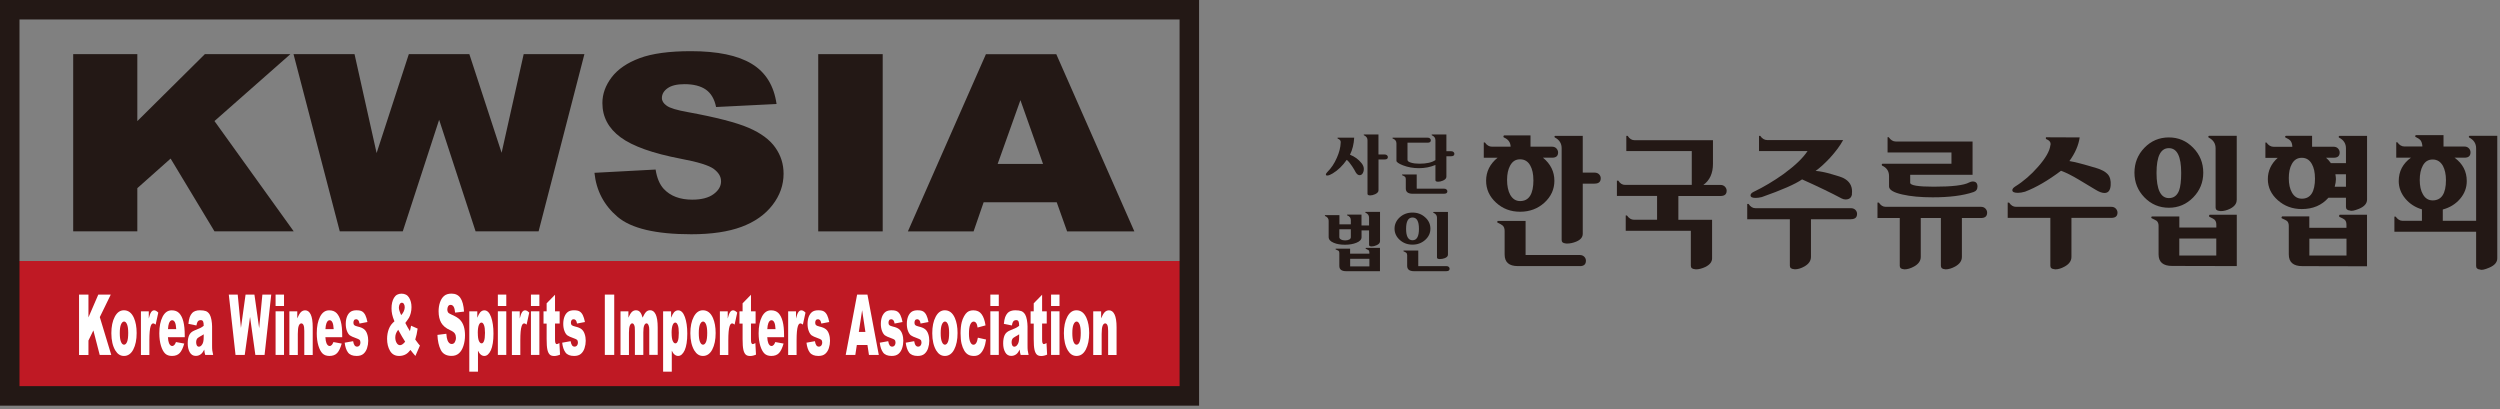 <svg width="513" height="84" viewBox="0 0 513 84" fill="none" xmlns="http://www.w3.org/2000/svg">
<rect x="0" y="0" width="513" height="84" fill="#808080" stroke="none"/>
<g clip-path="url(#clip0_793_1871)">
<path d="M244.52 53.56H1.93V80.7H244.52V53.56Z" fill="#BF1924"/>
<path d="M15.02 11.11H28.18V24.85L42.04 11.11H59.59L44.01 24.84L60.27 47.47H44.01L35.01 32.54L28.18 38.61V47.47H15.02V11.11Z" fill="#231815"/>
<path d="M60.23 11.11H72.75L77.28 31.41L83.89 11.11H96.31L102.93 31.35L107.46 11.11H119.92L110.52 47.47H97.59L90.11 24.58L82.65 47.47H69.72L60.23 11.11Z" fill="#231815"/>
<path d="M121.98 35.46L134.53 34.79C134.8 36.53 135.36 37.85 136.2 38.76C137.57 40.23 139.52 40.97 142.05 40.97C143.94 40.97 145.4 40.59 146.42 39.84C147.44 39.09 147.96 38.22 147.96 37.22C147.96 36.22 147.47 35.44 146.5 34.69C145.52 33.95 143.27 33.24 139.73 32.58C133.94 31.47 129.81 30 127.34 28.17C124.85 26.33 123.61 23.99 123.61 21.15C123.61 19.28 124.25 17.52 125.52 15.85C126.79 14.19 128.71 12.88 131.26 11.93C133.81 10.98 137.32 10.5 141.76 10.5C147.22 10.5 151.38 11.36 154.24 13.09C157.11 14.82 158.81 17.57 159.35 21.34L146.94 21.96C146.61 20.33 145.91 19.14 144.85 18.39C143.79 17.65 142.32 17.27 140.46 17.27C138.92 17.27 137.76 17.55 136.99 18.1C136.21 18.65 135.82 19.33 135.82 20.12C135.82 20.7 136.14 21.22 136.79 21.68C137.41 22.16 138.89 22.61 141.22 23.02C146.99 24.08 151.13 25.15 153.63 26.23C156.13 27.31 157.95 28.65 159.08 30.26C160.22 31.86 160.79 33.65 160.79 35.64C160.79 37.97 160.03 40.12 158.51 42.08C156.99 44.05 154.87 45.54 152.15 46.55C149.43 47.56 145.99 48.07 141.85 48.07C134.58 48.07 129.54 46.88 126.74 44.51C123.94 42.13 122.35 39.11 121.98 35.45V35.46Z" fill="#231815"/>
<path d="M167.9 11.11H181.13V47.48H167.9V11.11Z" fill="#231815"/>
<path d="M216.83 41.51H201.84L199.78 47.48H186.3L202.31 11.12H216.75L232.77 47.48H218.97L216.84 41.51H216.83ZM214.03 33.64L209.39 20.55L204.72 33.64H214.03Z" fill="#231815"/>
<path d="M16.22 60.45H18.15V65.13L20.17 60.45H22.73L20.48 65.07L22.83 72.83H20.46L19.16 67.8L18.15 69.88V72.84H16.22V60.46V60.45Z" fill="white"/>
<path d="M22.85 68.38C22.85 67.01 23.08 65.89 23.55 65C24.02 64.11 24.64 63.67 25.43 63.67C26.33 63.67 27.02 64.19 27.48 65.23C27.85 66.07 28.04 67.1 28.04 68.33C28.04 69.71 27.81 70.84 27.35 71.72C26.89 72.6 26.25 73.04 25.44 73.04C24.71 73.04 24.13 72.67 23.68 71.94C23.13 71.03 22.85 69.85 22.85 68.38ZM24.58 68.35C24.58 69.16 24.66 69.76 24.83 70.15C24.99 70.54 25.2 70.73 25.45 70.73C25.7 70.73 25.91 70.54 26.07 70.16C26.23 69.78 26.31 69.16 26.31 68.32C26.31 67.53 26.23 66.95 26.07 66.56C25.91 66.17 25.71 65.98 25.46 65.98C25.21 65.98 25 66.18 24.83 66.57C24.66 66.96 24.58 67.56 24.58 68.35Z" fill="white"/>
<path d="M28.92 63.88H30.53V65.36C30.69 64.72 30.85 64.28 31.02 64.04C31.19 63.8 31.39 63.68 31.64 63.68C31.89 63.68 32.18 63.84 32.48 64.15L31.94 66.61C31.73 66.44 31.57 66.36 31.45 66.36C31.22 66.36 31.04 66.55 30.92 66.92C30.74 67.44 30.65 68.42 30.65 69.85V72.85H28.92V63.9V63.88Z" fill="white"/>
<path d="M37.92 69.2H34.46C34.49 69.75 34.57 70.15 34.68 70.42C34.85 70.8 35.06 71 35.33 71C35.5 71 35.66 70.92 35.81 70.75C35.9 70.64 36 70.46 36.11 70.19L37.81 70.5C37.55 71.41 37.24 72.06 36.87 72.45C36.5 72.84 35.97 73.04 35.29 73.04C34.69 73.04 34.22 72.87 33.88 72.54C33.54 72.21 33.25 71.67 33.03 70.95C32.81 70.22 32.69 69.37 32.69 68.38C32.69 66.98 32.92 65.85 33.37 64.98C33.82 64.11 34.44 63.68 35.24 63.68C35.89 63.68 36.39 63.87 36.77 64.26C37.14 64.65 37.43 65.21 37.62 65.95C37.81 66.69 37.91 67.64 37.91 68.82V69.21L37.92 69.2ZM36.16 67.54C36.13 66.88 36.04 66.42 35.89 66.13C35.75 65.85 35.56 65.71 35.32 65.71C35.05 65.71 34.83 65.92 34.67 66.35C34.57 66.62 34.5 67.01 34.47 67.54H36.16Z" fill="white"/>
<path d="M40.32 66.79L38.66 66.45C38.72 65.87 38.81 65.42 38.93 65.08C39.05 64.75 39.22 64.46 39.44 64.22C39.6 64.04 39.82 63.91 40.1 63.81C40.38 63.71 40.68 63.67 41 63.67C41.52 63.67 41.94 63.73 42.25 63.84C42.56 63.96 42.83 64.2 43.04 64.56C43.19 64.81 43.3 65.17 43.39 65.64C43.47 66.1 43.52 66.55 43.52 66.97V70.93C43.52 71.35 43.53 71.68 43.56 71.92C43.59 72.16 43.65 72.46 43.74 72.83H42.11C42.04 72.6 42 72.43 41.98 72.31C41.96 72.19 41.94 72 41.92 71.74C41.69 72.17 41.47 72.48 41.24 72.66C40.93 72.91 40.58 73.03 40.17 73.03C39.63 73.03 39.22 72.78 38.94 72.29C38.66 71.8 38.52 71.19 38.52 70.46C38.52 69.78 38.62 69.22 38.82 68.78C39.02 68.34 39.39 68.02 39.93 67.8C40.58 67.54 41 67.36 41.19 67.26C41.38 67.16 41.59 67.02 41.8 66.85C41.8 66.42 41.76 66.12 41.67 65.95C41.58 65.78 41.43 65.69 41.21 65.69C40.93 65.69 40.72 65.78 40.58 65.97C40.47 66.11 40.38 66.38 40.31 66.78L40.32 66.79ZM41.81 68.59C41.57 68.76 41.32 68.91 41.06 69.04C40.71 69.23 40.48 69.41 40.39 69.59C40.29 69.78 40.25 69.99 40.25 70.22C40.25 70.49 40.3 70.71 40.39 70.88C40.49 71.05 40.63 71.14 40.81 71.14C40.99 71.14 41.18 71.05 41.35 70.86C41.52 70.67 41.63 70.45 41.7 70.18C41.77 69.91 41.8 69.57 41.8 69.14V68.59H41.81Z" fill="white"/>
<path d="M46.95 60.45H48.78L49.44 67.29L50.39 60.45H52.21L53.18 67.34L53.84 60.45H55.66L54.29 72.83H52.4L51.31 65.03L50.22 72.83H48.33L46.95 60.45Z" fill="white"/>
<path d="M56.55 60.45H58.28V62.79H56.55V60.45ZM56.55 63.88H58.28V72.83H56.55V63.88Z" fill="white"/>
<path d="M59.39 63.88H61V65.33C61.24 64.74 61.49 64.31 61.73 64.06C61.98 63.81 62.28 63.68 62.63 63.68C63.11 63.68 63.49 63.96 63.76 64.53C64.03 65.1 64.17 65.97 64.17 67.15V72.84H62.44V67.91C62.44 67.35 62.39 66.95 62.28 66.71C62.17 66.48 62.02 66.36 61.83 66.36C61.62 66.36 61.44 66.52 61.31 66.83C61.18 67.15 61.11 67.71 61.11 68.53V72.84H59.38V63.89L59.39 63.88Z" fill="white"/>
<path d="M70.23 69.2H66.77C66.8 69.75 66.88 70.15 66.99 70.42C67.16 70.8 67.37 71 67.64 71C67.81 71 67.97 70.92 68.12 70.75C68.21 70.64 68.31 70.46 68.42 70.19L70.12 70.5C69.86 71.41 69.55 72.06 69.18 72.45C68.81 72.84 68.28 73.04 67.6 73.04C67 73.04 66.53 72.87 66.19 72.54C65.85 72.21 65.56 71.67 65.34 70.95C65.12 70.22 65 69.37 65 68.38C65 66.98 65.23 65.85 65.68 64.98C66.13 64.11 66.75 63.68 67.55 63.68C68.2 63.68 68.7 63.87 69.08 64.26C69.45 64.65 69.74 65.21 69.93 65.95C70.13 66.69 70.22 67.64 70.22 68.82V69.21L70.23 69.2ZM68.47 67.54C68.44 66.88 68.35 66.42 68.2 66.13C68.06 65.85 67.87 65.71 67.63 65.71C67.36 65.71 67.14 65.92 66.98 66.35C66.88 66.62 66.81 67.01 66.78 67.54H68.47Z" fill="white"/>
<path d="M70.73 70.32L72.46 70.01C72.53 70.41 72.63 70.7 72.76 70.87C72.89 71.04 73.06 71.13 73.27 71.13C73.5 71.13 73.68 71.03 73.81 70.84C73.91 70.69 73.96 70.51 73.96 70.3C73.96 70.05 73.9 69.86 73.77 69.73C73.68 69.64 73.43 69.52 73.03 69.38C72.43 69.17 72.01 68.98 71.78 68.81C71.55 68.63 71.35 68.33 71.19 67.91C71.03 67.49 70.95 67.01 70.95 66.47C70.95 65.88 71.04 65.37 71.21 64.95C71.38 64.52 71.62 64.21 71.92 63.99C72.22 63.78 72.63 63.67 73.14 63.67C73.68 63.67 74.07 63.75 74.33 63.92C74.59 64.08 74.8 64.34 74.97 64.68C75.14 65.02 75.28 65.49 75.4 66.08L73.77 66.39C73.73 66.11 73.66 65.9 73.56 65.77C73.42 65.59 73.26 65.51 73.07 65.51C72.88 65.51 72.74 65.58 72.65 65.72C72.56 65.86 72.52 66.02 72.52 66.22C72.52 66.44 72.57 66.6 72.68 66.71C72.79 66.82 73.03 66.92 73.41 67.01C73.99 67.14 74.41 67.32 74.7 67.55C74.99 67.78 75.2 68.11 75.34 68.53C75.49 68.96 75.56 69.42 75.56 69.93C75.56 70.44 75.48 70.95 75.32 71.44C75.16 71.93 74.91 72.32 74.57 72.61C74.23 72.9 73.77 73.04 73.18 73.04C72.35 73.04 71.76 72.8 71.41 72.33C71.06 71.86 70.83 71.19 70.73 70.32Z" fill="white"/>
<path d="M84.34 66.83L85.7 67.43C85.63 67.92 85.56 68.32 85.49 68.62C85.42 68.92 85.33 69.27 85.21 69.67L85.86 70.55C85.94 70.65 86.04 70.77 86.17 70.91L85.24 73.04C85.07 72.86 84.89 72.65 84.71 72.42C84.53 72.18 84.36 71.98 84.22 71.81C83.92 72.2 83.62 72.49 83.32 72.67C82.9 72.92 82.43 73.04 81.9 73.04C81.07 73.04 80.45 72.7 80.04 72.01C79.63 71.32 79.43 70.49 79.43 69.52C79.43 68.82 79.55 68.15 79.78 67.53C80.02 66.9 80.4 66.37 80.94 65.94C80.71 65.39 80.56 64.92 80.47 64.51C80.38 64.11 80.34 63.7 80.34 63.28C80.34 62.4 80.51 61.68 80.85 61.11C81.19 60.54 81.7 60.26 82.39 60.26C83.08 60.26 83.61 60.53 83.94 61.07C84.27 61.61 84.44 62.26 84.44 63.02C84.44 63.44 84.39 63.85 84.29 64.24C84.19 64.63 84.07 64.94 83.93 65.19C83.79 65.43 83.53 65.79 83.17 66.27C83.47 66.87 83.79 67.43 84.12 67.95C84.21 67.6 84.28 67.24 84.35 66.85L84.34 66.83ZM81.71 67.66C81.47 67.99 81.31 68.27 81.23 68.51C81.15 68.75 81.11 68.99 81.11 69.26C81.11 69.67 81.2 70.03 81.38 70.35C81.56 70.67 81.8 70.83 82.09 70.83C82.4 70.83 82.75 70.59 83.14 70.12C82.77 69.56 82.29 68.74 81.71 67.67V67.66ZM82.33 64.66C82.56 64.42 82.73 64.15 82.86 63.87C82.98 63.59 83.05 63.32 83.05 63.06C83.05 62.8 83 62.57 82.89 62.39C82.79 62.21 82.64 62.12 82.46 62.12C82.28 62.12 82.14 62.22 82.02 62.42C81.91 62.62 81.85 62.86 81.85 63.14C81.85 63.49 82.01 64 82.32 64.66H82.33Z" fill="white"/>
<path d="M89.76 68.72L91.59 68.49C91.63 69.08 91.71 69.53 91.83 69.84C92.03 70.34 92.32 70.59 92.69 70.59C92.97 70.59 93.18 70.46 93.33 70.21C93.48 69.95 93.56 69.66 93.56 69.32C93.56 68.98 93.49 68.71 93.34 68.46C93.2 68.21 92.86 67.97 92.35 67.74C91.5 67.36 90.9 66.86 90.54 66.24C90.18 65.62 90 64.82 90 63.86C90 63.23 90.09 62.63 90.28 62.06C90.47 61.5 90.75 61.05 91.12 60.73C91.49 60.41 92.01 60.25 92.65 60.25C93.45 60.25 94.06 60.54 94.47 61.13C94.88 61.72 95.14 62.65 95.22 63.94L93.39 64.15C93.34 63.59 93.24 63.19 93.09 62.94C92.94 62.69 92.73 62.56 92.46 62.56C92.24 62.56 92.07 62.65 91.96 62.84C91.85 63.03 91.79 63.26 91.79 63.53C91.79 63.73 91.83 63.9 91.92 64.06C92.01 64.22 92.22 64.37 92.56 64.51C93.4 64.87 94.01 65.23 94.37 65.6C94.73 65.97 95 66.43 95.17 66.97C95.34 67.52 95.42 68.13 95.42 68.8C95.42 69.59 95.31 70.32 95.09 70.99C94.87 71.66 94.56 72.17 94.16 72.51C93.76 72.86 93.26 73.03 92.66 73.03C91.6 73.03 90.86 72.62 90.45 71.81C90.04 71 89.81 69.96 89.76 68.71V68.72Z" fill="white"/>
<path d="M96.3 76.26V63.88H97.94V65.2C98.16 64.65 98.37 64.27 98.55 64.07C98.8 63.81 99.08 63.68 99.38 63.68C99.98 63.68 100.44 64.14 100.77 65.05C101.1 65.97 101.26 67.1 101.26 68.45C101.26 69.94 101.08 71.08 100.73 71.86C100.37 72.64 99.92 73.04 99.38 73.04C99.12 73.04 98.88 72.95 98.66 72.77C98.44 72.59 98.25 72.32 98.08 71.96V76.26H96.32H96.3ZM98.05 68.37C98.05 69.08 98.12 69.6 98.27 69.95C98.42 70.29 98.6 70.46 98.83 70.46C99.03 70.46 99.19 70.3 99.32 69.97C99.45 69.64 99.52 69.08 99.52 68.3C99.52 67.58 99.45 67.04 99.31 66.7C99.17 66.36 99 66.19 98.8 66.19C98.58 66.19 98.4 66.36 98.26 66.7C98.12 67.04 98.04 67.6 98.04 68.37H98.05Z" fill="white"/>
<path d="M102.16 60.45H103.89V62.79H102.16V60.45ZM102.16 63.88H103.89V72.83H102.16V63.88Z" fill="white"/>
<path d="M105.04 63.88H106.65V65.36C106.81 64.72 106.97 64.28 107.14 64.04C107.31 63.8 107.51 63.68 107.76 63.68C108.01 63.68 108.3 63.84 108.6 64.15L108.06 66.61C107.85 66.44 107.69 66.36 107.57 66.36C107.34 66.36 107.16 66.55 107.04 66.92C106.86 67.44 106.77 68.42 106.77 69.85V72.85H105.04V63.9V63.88Z" fill="white"/>
<path d="M108.95 60.45H110.68V62.79H108.95V60.45ZM108.95 63.88H110.68V72.83H108.95V63.88Z" fill="white"/>
<path d="M113.89 60.45V63.88H114.84V66.39H113.89V69.56C113.89 69.94 113.91 70.19 113.95 70.32C114.01 70.51 114.11 70.61 114.25 70.61C114.38 70.61 114.56 70.54 114.79 70.39L114.92 72.77C114.49 72.96 114.09 73.05 113.72 73.05C113.29 73.05 112.97 72.94 112.77 72.72C112.57 72.5 112.41 72.17 112.32 71.72C112.22 71.27 112.17 70.55 112.17 69.55V66.4H111.53V63.89H112.17V62.24L113.9 60.47L113.89 60.45Z" fill="white"/>
<path d="M115.36 70.32L117.09 70.01C117.16 70.41 117.26 70.7 117.39 70.87C117.52 71.04 117.69 71.13 117.9 71.13C118.13 71.13 118.31 71.03 118.44 70.84C118.54 70.69 118.59 70.51 118.59 70.3C118.59 70.05 118.53 69.86 118.4 69.73C118.31 69.64 118.06 69.52 117.66 69.38C117.06 69.17 116.64 68.98 116.41 68.81C116.18 68.63 115.98 68.33 115.82 67.91C115.66 67.49 115.58 67.01 115.58 66.47C115.58 65.88 115.67 65.37 115.84 64.95C116.01 64.52 116.25 64.21 116.55 63.99C116.85 63.78 117.26 63.67 117.77 63.67C118.31 63.67 118.7 63.75 118.96 63.92C119.22 64.08 119.43 64.34 119.6 64.68C119.77 65.02 119.91 65.49 120.03 66.08L118.4 66.39C118.36 66.11 118.29 65.9 118.19 65.77C118.05 65.59 117.89 65.51 117.7 65.51C117.51 65.51 117.37 65.58 117.28 65.72C117.19 65.86 117.15 66.02 117.15 66.22C117.15 66.44 117.2 66.6 117.31 66.71C117.42 66.82 117.66 66.92 118.04 67.01C118.62 67.14 119.04 67.32 119.33 67.55C119.61 67.78 119.83 68.11 119.97 68.53C120.12 68.96 120.19 69.42 120.19 69.93C120.19 70.44 120.11 70.95 119.95 71.44C119.79 71.93 119.54 72.32 119.2 72.61C118.86 72.9 118.4 73.04 117.81 73.04C116.98 73.04 116.39 72.8 116.04 72.33C115.69 71.86 115.46 71.19 115.36 70.32Z" fill="white"/>
<path d="M124.11 60.45H126.04V72.83H124.11V60.45Z" fill="white"/>
<path d="M127.34 63.88H128.95V65.19C129.18 64.64 129.42 64.25 129.65 64.02C129.89 63.79 130.17 63.67 130.5 63.67C130.86 63.67 131.14 63.8 131.35 64.05C131.56 64.3 131.73 64.68 131.86 65.18C132.13 64.59 132.38 64.2 132.6 63.98C132.82 63.77 133.1 63.66 133.42 63.66C133.9 63.66 134.28 63.95 134.55 64.52C134.82 65.09 134.96 65.98 134.96 67.2V72.82H133.23V67.71C133.23 67.3 133.19 67 133.11 66.81C132.99 66.5 132.85 66.35 132.68 66.35C132.48 66.35 132.31 66.5 132.19 66.79C132.07 67.08 132.01 67.55 132.01 68.2V72.83H130.28V67.9C130.28 67.51 130.27 67.24 130.25 67.1C130.21 66.88 130.15 66.69 130.06 66.56C129.97 66.42 129.86 66.35 129.74 66.35C129.54 66.35 129.38 66.5 129.25 66.8C129.12 67.1 129.06 67.59 129.06 68.27V72.84H127.33V63.89L127.34 63.88Z" fill="white"/>
<path d="M136.07 76.26V63.88H137.71V65.2C137.93 64.65 138.14 64.27 138.32 64.07C138.57 63.81 138.85 63.68 139.15 63.68C139.75 63.68 140.21 64.14 140.54 65.05C140.87 65.97 141.03 67.1 141.03 68.45C141.03 69.94 140.85 71.08 140.5 71.86C140.14 72.64 139.69 73.04 139.15 73.04C138.89 73.04 138.65 72.95 138.43 72.77C138.21 72.59 138.02 72.32 137.85 71.96V76.26H136.09H136.07ZM137.82 68.37C137.82 69.08 137.89 69.6 138.04 69.95C138.19 70.29 138.37 70.46 138.6 70.46C138.8 70.46 138.96 70.3 139.09 69.97C139.22 69.64 139.29 69.08 139.29 68.3C139.29 67.58 139.22 67.04 139.08 66.7C138.94 66.36 138.77 66.19 138.57 66.19C138.35 66.19 138.17 66.36 138.03 66.7C137.89 67.04 137.81 67.6 137.81 68.37H137.82Z" fill="white"/>
<path d="M141.66 68.38C141.66 67.01 141.89 65.89 142.36 65C142.83 64.11 143.45 63.67 144.24 63.67C145.14 63.67 145.83 64.19 146.29 65.23C146.66 66.07 146.85 67.1 146.85 68.33C146.85 69.71 146.62 70.84 146.16 71.72C145.7 72.6 145.06 73.04 144.25 73.04C143.52 73.04 142.94 72.67 142.49 71.94C141.94 71.03 141.66 69.85 141.66 68.38ZM143.39 68.35C143.39 69.16 143.47 69.76 143.64 70.15C143.8 70.54 144.01 70.73 144.26 70.73C144.51 70.73 144.72 70.54 144.88 70.16C145.04 69.78 145.12 69.16 145.12 68.32C145.12 67.53 145.04 66.95 144.88 66.56C144.72 66.18 144.52 65.98 144.27 65.98C144.02 65.98 143.81 66.18 143.64 66.57C143.47 66.96 143.39 67.56 143.39 68.35Z" fill="white"/>
<path d="M147.72 63.88H149.33V65.36C149.49 64.72 149.65 64.28 149.82 64.04C149.99 63.8 150.19 63.68 150.44 63.68C150.69 63.68 150.98 63.84 151.28 64.15L150.74 66.61C150.53 66.44 150.37 66.36 150.25 66.36C150.02 66.36 149.84 66.55 149.72 66.92C149.54 67.44 149.45 68.42 149.45 69.85V72.85H147.72V63.9V63.88Z" fill="white"/>
<path d="M154.1 60.45V63.88H155.05V66.39H154.1V69.56C154.1 69.94 154.12 70.19 154.16 70.32C154.22 70.51 154.32 70.61 154.46 70.61C154.59 70.61 154.77 70.54 155 70.39L155.13 72.77C154.7 72.96 154.3 73.05 153.93 73.05C153.5 73.05 153.18 72.94 152.98 72.72C152.78 72.5 152.62 72.17 152.53 71.72C152.43 71.27 152.38 70.55 152.38 69.55V66.4H151.74V63.89H152.38V62.24L154.11 60.47L154.1 60.45Z" fill="white"/>
<path d="M160.9 69.2H157.44C157.47 69.75 157.55 70.15 157.66 70.42C157.83 70.8 158.04 71 158.31 71C158.48 71 158.64 70.92 158.79 70.75C158.88 70.64 158.98 70.46 159.09 70.19L160.79 70.5C160.53 71.41 160.22 72.06 159.85 72.45C159.48 72.84 158.95 73.04 158.27 73.04C157.67 73.04 157.2 72.87 156.86 72.54C156.52 72.21 156.23 71.67 156.01 70.95C155.79 70.22 155.67 69.37 155.67 68.38C155.67 66.98 155.9 65.85 156.35 64.98C156.8 64.11 157.42 63.68 158.22 63.68C158.87 63.68 159.37 63.87 159.75 64.26C160.12 64.65 160.41 65.21 160.6 65.95C160.8 66.69 160.89 67.64 160.89 68.82V69.21L160.9 69.2ZM159.14 67.54C159.11 66.88 159.02 66.42 158.87 66.13C158.73 65.85 158.54 65.71 158.3 65.71C158.03 65.71 157.81 65.92 157.65 66.35C157.55 66.62 157.48 67.01 157.45 67.54H159.14Z" fill="white"/>
<path d="M161.73 63.88H163.34V65.36C163.5 64.72 163.66 64.28 163.83 64.04C164 63.8 164.2 63.68 164.45 63.68C164.7 63.68 164.99 63.84 165.29 64.15L164.75 66.61C164.54 66.44 164.38 66.36 164.26 66.36C164.03 66.36 163.85 66.55 163.73 66.92C163.55 67.44 163.46 68.42 163.46 69.85V72.85H161.73V63.9V63.88Z" fill="white"/>
<path d="M165.49 70.32L167.22 70.01C167.29 70.41 167.39 70.7 167.52 70.87C167.65 71.04 167.82 71.13 168.03 71.13C168.26 71.13 168.44 71.03 168.57 70.84C168.67 70.69 168.72 70.51 168.72 70.3C168.72 70.05 168.66 69.86 168.53 69.73C168.44 69.64 168.19 69.52 167.79 69.38C167.19 69.17 166.77 68.98 166.54 68.81C166.31 68.63 166.11 68.33 165.95 67.91C165.79 67.49 165.71 67.01 165.71 66.47C165.71 65.88 165.8 65.37 165.97 64.95C166.14 64.52 166.38 64.21 166.68 63.99C166.98 63.78 167.39 63.67 167.9 63.67C168.44 63.67 168.83 63.75 169.09 63.92C169.35 64.08 169.56 64.34 169.73 64.68C169.9 65.02 170.04 65.49 170.16 66.08L168.53 66.39C168.49 66.11 168.42 65.9 168.32 65.77C168.18 65.59 168.02 65.51 167.83 65.51C167.64 65.51 167.5 65.58 167.41 65.72C167.32 65.86 167.28 66.02 167.28 66.22C167.28 66.44 167.33 66.6 167.44 66.71C167.55 66.82 167.79 66.92 168.17 67.01C168.75 67.14 169.17 67.32 169.46 67.55C169.75 67.78 169.96 68.11 170.1 68.53C170.25 68.96 170.32 69.42 170.32 69.93C170.32 70.44 170.24 70.95 170.08 71.44C169.92 71.93 169.67 72.32 169.33 72.61C168.99 72.9 168.53 73.04 167.94 73.04C167.11 73.04 166.52 72.8 166.17 72.33C165.82 71.86 165.59 71.19 165.49 70.32Z" fill="white"/>
<path d="M177.99 70.79H175.82L175.51 72.83H173.54L175.88 60.45H178L180.33 72.83H178.31L178 70.79H177.99ZM177.58 68.11L176.91 63.66L176.23 68.11H177.59H177.58Z" fill="white"/>
<path d="M180.53 70.32L182.26 70.01C182.33 70.41 182.43 70.7 182.56 70.87C182.69 71.04 182.86 71.13 183.07 71.13C183.3 71.13 183.48 71.03 183.61 70.84C183.71 70.69 183.76 70.51 183.76 70.3C183.76 70.05 183.7 69.86 183.57 69.73C183.48 69.64 183.23 69.52 182.83 69.38C182.23 69.17 181.81 68.98 181.58 68.81C181.35 68.63 181.15 68.33 180.99 67.91C180.83 67.49 180.75 67.01 180.75 66.47C180.75 65.88 180.84 65.37 181.01 64.95C181.18 64.52 181.42 64.21 181.72 63.99C182.02 63.78 182.43 63.67 182.94 63.67C183.48 63.67 183.87 63.75 184.13 63.92C184.39 64.08 184.6 64.34 184.77 64.68C184.94 65.02 185.08 65.49 185.2 66.08L183.57 66.39C183.53 66.11 183.46 65.9 183.36 65.77C183.22 65.59 183.06 65.51 182.87 65.51C182.68 65.51 182.54 65.58 182.45 65.72C182.36 65.86 182.32 66.02 182.32 66.22C182.32 66.44 182.37 66.6 182.48 66.71C182.59 66.82 182.83 66.92 183.21 67.01C183.79 67.14 184.21 67.32 184.5 67.55C184.78 67.78 185 68.11 185.14 68.53C185.29 68.96 185.36 69.42 185.36 69.93C185.36 70.44 185.28 70.95 185.12 71.44C184.96 71.93 184.71 72.32 184.37 72.61C184.03 72.9 183.57 73.04 182.98 73.04C182.15 73.04 181.56 72.8 181.21 72.33C180.86 71.86 180.63 71.19 180.53 70.32Z" fill="white"/>
<path d="M185.86 70.32L187.59 70.01C187.66 70.41 187.76 70.7 187.89 70.87C188.02 71.04 188.19 71.13 188.4 71.13C188.63 71.13 188.81 71.03 188.94 70.84C189.04 70.69 189.09 70.51 189.09 70.3C189.09 70.05 189.03 69.86 188.9 69.73C188.81 69.64 188.56 69.52 188.16 69.38C187.56 69.17 187.14 68.98 186.91 68.81C186.68 68.63 186.48 68.33 186.32 67.91C186.16 67.49 186.08 67.01 186.08 66.47C186.08 65.88 186.17 65.37 186.34 64.95C186.51 64.52 186.75 64.21 187.05 63.99C187.35 63.78 187.76 63.67 188.27 63.67C188.81 63.67 189.2 63.75 189.46 63.92C189.72 64.08 189.93 64.34 190.1 64.68C190.27 65.02 190.41 65.49 190.53 66.08L188.9 66.39C188.86 66.11 188.79 65.9 188.69 65.77C188.55 65.59 188.39 65.51 188.2 65.51C188.01 65.51 187.87 65.58 187.78 65.72C187.69 65.86 187.65 66.02 187.65 66.22C187.65 66.44 187.7 66.6 187.81 66.71C187.92 66.82 188.16 66.92 188.54 67.01C189.12 67.14 189.54 67.32 189.83 67.55C190.11 67.78 190.33 68.11 190.47 68.53C190.62 68.96 190.69 69.42 190.69 69.93C190.69 70.44 190.61 70.95 190.45 71.44C190.29 71.93 190.04 72.32 189.7 72.61C189.36 72.9 188.9 73.04 188.31 73.04C187.48 73.04 186.89 72.8 186.54 72.33C186.19 71.86 185.96 71.19 185.86 70.32Z" fill="white"/>
<path d="M191.3 68.38C191.3 67.01 191.53 65.89 192 65C192.47 64.11 193.09 63.67 193.88 63.67C194.78 63.67 195.47 64.19 195.93 65.23C196.3 66.07 196.49 67.1 196.49 68.33C196.49 69.71 196.26 70.84 195.8 71.72C195.34 72.6 194.7 73.04 193.89 73.04C193.16 73.04 192.58 72.67 192.13 71.94C191.58 71.03 191.3 69.85 191.3 68.38ZM193.03 68.35C193.03 69.16 193.11 69.76 193.28 70.15C193.44 70.54 193.65 70.73 193.9 70.73C194.15 70.73 194.36 70.54 194.52 70.16C194.68 69.78 194.76 69.16 194.76 68.32C194.76 67.53 194.68 66.95 194.52 66.56C194.36 66.17 194.16 65.98 193.91 65.98C193.66 65.98 193.45 66.18 193.28 66.57C193.11 66.96 193.03 67.56 193.03 68.35Z" fill="white"/>
<path d="M200.68 69.3L202.34 69.67C202.25 70.35 202.1 70.95 201.89 71.45C201.68 71.95 201.42 72.34 201.1 72.62C200.78 72.9 200.37 73.04 199.87 73.04C199.37 73.04 198.99 72.95 198.67 72.77C198.35 72.59 198.08 72.31 197.85 71.91C197.62 71.51 197.44 71.05 197.31 70.52C197.18 69.99 197.11 69.28 197.11 68.4C197.11 67.52 197.19 66.71 197.35 66.1C197.47 65.65 197.62 65.25 197.83 64.89C198.03 64.53 198.24 64.27 198.45 64.09C198.79 63.81 199.22 63.68 199.74 63.68C200.48 63.68 201.04 63.94 201.42 64.47C201.81 64.99 202.08 65.76 202.23 66.77L200.6 67.21C200.55 66.81 200.46 66.5 200.32 66.3C200.19 66.1 200.01 65.99 199.78 65.99C199.5 65.99 199.27 66.2 199.09 66.61C198.91 67.02 198.83 67.64 198.83 68.47C198.83 69.21 198.92 69.78 199.09 70.16C199.26 70.55 199.48 70.74 199.75 70.74C199.97 70.74 200.16 70.62 200.31 70.39C200.46 70.16 200.58 69.8 200.65 69.32L200.68 69.3Z" fill="white"/>
<path d="M203.22 60.45H204.95V62.79H203.22V60.45ZM203.22 63.88H204.95V72.83H203.22V63.88Z" fill="white"/>
<path d="M207.65 66.79L205.99 66.45C206.05 65.87 206.14 65.42 206.26 65.08C206.38 64.75 206.55 64.46 206.77 64.22C206.93 64.04 207.15 63.91 207.43 63.81C207.71 63.71 208.01 63.67 208.33 63.67C208.85 63.67 209.27 63.73 209.58 63.84C209.89 63.96 210.16 64.2 210.37 64.56C210.52 64.81 210.63 65.17 210.72 65.64C210.8 66.1 210.85 66.55 210.85 66.97V70.93C210.85 71.35 210.86 71.68 210.89 71.92C210.92 72.16 210.98 72.46 211.07 72.83H209.44C209.37 72.6 209.33 72.43 209.31 72.31C209.29 72.19 209.27 72 209.25 71.74C209.02 72.17 208.8 72.48 208.57 72.66C208.26 72.91 207.91 73.03 207.5 73.03C206.96 73.03 206.55 72.78 206.27 72.29C205.99 71.8 205.85 71.19 205.85 70.46C205.85 69.78 205.95 69.22 206.15 68.78C206.35 68.34 206.72 68.02 207.26 67.8C207.91 67.54 208.33 67.36 208.52 67.26C208.71 67.16 208.92 67.02 209.13 66.85C209.13 66.42 209.09 66.12 209 65.95C208.91 65.78 208.76 65.69 208.54 65.69C208.26 65.69 208.05 65.78 207.91 65.97C207.8 66.11 207.71 66.38 207.64 66.78L207.65 66.79ZM209.14 68.59C208.9 68.76 208.65 68.91 208.39 69.04C208.04 69.23 207.81 69.41 207.72 69.59C207.62 69.78 207.58 69.99 207.58 70.22C207.58 70.49 207.63 70.71 207.72 70.88C207.82 71.05 207.96 71.14 208.14 71.14C208.32 71.14 208.51 71.05 208.68 70.86C208.85 70.67 208.96 70.45 209.03 70.18C209.1 69.91 209.13 69.57 209.13 69.14V68.59H209.14Z" fill="white"/>
<path d="M213.84 60.45V63.88H214.79V66.39H213.84V69.56C213.84 69.94 213.86 70.19 213.9 70.32C213.96 70.51 214.06 70.61 214.2 70.61C214.33 70.61 214.51 70.54 214.74 70.39L214.87 72.77C214.44 72.96 214.04 73.05 213.67 73.05C213.24 73.05 212.92 72.94 212.72 72.72C212.52 72.5 212.36 72.17 212.27 71.72C212.17 71.27 212.12 70.55 212.12 69.55V66.4H211.48V63.89H212.12V62.24L213.85 60.47L213.84 60.45Z" fill="white"/>
<path d="M215.68 60.45H217.41V62.79H215.68V60.45ZM215.68 63.88H217.41V72.83H215.68V63.88Z" fill="white"/>
<path d="M218.31 68.38C218.31 67.01 218.54 65.89 219.01 65C219.48 64.11 220.1 63.67 220.89 63.67C221.79 63.67 222.48 64.19 222.94 65.23C223.31 66.07 223.5 67.1 223.5 68.33C223.5 69.71 223.27 70.84 222.81 71.72C222.35 72.6 221.71 73.04 220.9 73.04C220.17 73.04 219.59 72.67 219.14 71.94C218.59 71.03 218.31 69.85 218.31 68.38ZM220.04 68.35C220.04 69.16 220.12 69.76 220.29 70.15C220.45 70.54 220.66 70.73 220.91 70.73C221.16 70.73 221.37 70.54 221.53 70.16C221.69 69.78 221.77 69.16 221.77 68.32C221.77 67.53 221.69 66.95 221.53 66.56C221.37 66.18 221.17 65.98 220.92 65.98C220.67 65.98 220.46 66.18 220.29 66.57C220.12 66.96 220.04 67.56 220.04 68.35Z" fill="white"/>
<path d="M224.34 63.88H225.95V65.33C226.19 64.74 226.44 64.31 226.68 64.06C226.92 63.81 227.23 63.68 227.58 63.68C228.06 63.68 228.44 63.96 228.71 64.53C228.98 65.1 229.12 65.97 229.12 67.15V72.84H227.39V67.91C227.39 67.35 227.34 66.95 227.23 66.71C227.12 66.48 226.97 66.36 226.78 66.36C226.57 66.36 226.39 66.52 226.26 66.83C226.13 67.15 226.06 67.71 226.06 68.53V72.84H224.33V63.89L224.34 63.88Z" fill="white"/>
<path d="M244.05 2H2V81.24H244.05V2Z" stroke="#231815" stroke-width="4"/>
<path d="M277.02 31.75C277.97 32.12 278.75 32.69 279.38 33.47C279.7 33.87 279.86 34.28 279.86 34.7C279.86 34.98 279.8 35.25 279.67 35.49C279.5 35.8 279.28 35.95 279 35.95C278.7 35.95 278.42 35.75 278.18 35.34C278.04 35.05 277.8 34.64 277.45 34.11C277 33.44 276.63 33 276.35 32.8C275.5 34.02 274.54 34.94 273.48 35.58C273 35.87 272.63 36.02 272.35 36.02C272.16 36.02 272.07 35.95 272.07 35.81C272.07 35.67 272.18 35.49 272.39 35.28C273.17 34.51 273.82 33.54 274.32 32.38C274.82 31.27 275.08 30.23 275.11 29.26C275.16 28.89 274.96 28.62 274.51 28.44C274.45 28.4 274.44 28.34 274.47 28.25H277.88C277.81 29.56 277.52 30.73 277.02 31.74V31.75ZM284.14 32.72H282.87V39.04C282.87 39.37 282.63 39.65 282.15 39.86C281.79 40.02 281.46 40.1 281.15 40.1C281.09 40.1 281.06 40.1 281.05 40.09C280.76 40.07 280.61 39.97 280.61 39.77V28.75C280.61 28.3 280.36 27.97 279.86 27.74C279.8 27.69 279.81 27.64 279.89 27.59H282.86V31.7H284.13C284.33 31.7 284.5 31.75 284.61 31.86C284.73 31.97 284.79 32.09 284.79 32.23C284.79 32.56 284.57 32.72 284.13 32.72H284.14Z" fill="#231815"/>
<path d="M294.55 32.85V28.75C294.55 28.3 294.3 27.97 293.8 27.75C293.74 27.7 293.75 27.64 293.83 27.59H296.8V31.03H297.78C297.98 31.03 298.15 31.08 298.26 31.19C298.38 31.3 298.44 31.42 298.44 31.56C298.44 31.89 298.22 32.06 297.78 32.06H296.8V36.25C296.8 36.59 296.57 36.85 296.1 37.06C295.75 37.21 295.41 37.29 295.09 37.29C295.03 37.29 294.99 37.29 294.97 37.28C294.69 37.26 294.55 37.16 294.55 36.96V33.85C293.51 34.29 292.38 34.51 291.18 34.51C289.98 34.51 288.92 34.32 287.9 33.93C287 33.58 286.55 33.26 286.55 32.99V29.42C286.55 28.95 286.3 28.62 285.8 28.43C285.74 28.4 285.72 28.37 285.73 28.32C285.73 28.28 285.76 28.25 285.83 28.25H292.95C293.16 28.25 293.32 28.3 293.43 28.41C293.55 28.52 293.61 28.64 293.61 28.78C293.61 29.11 293.39 29.28 292.95 29.28H288.82V32.81C288.82 33.05 289.06 33.24 289.55 33.38C290.01 33.52 290.59 33.59 291.28 33.59C292.75 33.59 293.84 33.34 294.55 32.85ZM296.37 39.76H289.91C288.95 39.76 288.47 39.4 288.47 38.69V36.74C288.47 36.52 288.4 36.35 288.26 36.24C288.18 36.17 288.01 36.08 287.73 35.96C287.67 35.91 287.68 35.86 287.74 35.8H290.71V38.72H296.35C296.55 38.72 296.7 38.77 296.82 38.88C296.94 38.99 297 39.11 297 39.25C297 39.58 296.78 39.75 296.36 39.75L296.37 39.76Z" fill="#231815"/>
<path d="M279.39 46.26H280.93V44.64C280.93 44.19 280.68 43.85 280.18 43.63C280.12 43.58 280.13 43.53 280.21 43.48H283.18V49.51C283.18 49.84 282.94 50.12 282.46 50.33C282.1 50.49 281.76 50.57 281.45 50.57C281.4 50.57 281.37 50.57 281.35 50.56C281.07 50.54 280.93 50.44 280.93 50.24V47.28H279.39V48.67C279.39 49.16 279.03 49.54 278.32 49.82C277.68 50.08 276.89 50.22 275.98 50.22C275.07 50.22 274.31 50.09 273.68 49.82C272.99 49.54 272.64 49.15 272.64 48.64V45.31C272.64 44.85 272.39 44.52 271.89 44.32C271.83 44.26 271.84 44.2 271.92 44.15H274.85V46.03H277.19V45.18C277.19 44.7 276.94 44.37 276.44 44.19C276.38 44.13 276.39 44.08 276.47 44.03H279.38V46.27L279.39 46.26ZM283.18 55.65H276.25C275.3 55.65 274.83 55.29 274.83 54.58V51.9C274.83 51.7 274.77 51.54 274.64 51.44C274.57 51.4 274.39 51.31 274.08 51.18C274.02 51.13 274.03 51.07 274.11 51.02H277.04V52.05H280.99V51.77C280.99 51.57 280.92 51.41 280.79 51.31C280.74 51.27 280.57 51.18 280.26 51.05C280.2 50.99 280.21 50.93 280.27 50.86H283.17V55.65H283.18ZM277.19 48.68V47.05H274.83V48.66C274.83 48.87 274.96 49.04 275.21 49.16C275.43 49.28 275.71 49.33 276.03 49.33C276.35 49.33 276.63 49.27 276.85 49.16C277.07 49.05 277.19 48.88 277.19 48.67V48.68ZM281 54.67V53.1H277.05V54.67H281Z" fill="#231815"/>
<path d="M293.52 46.92C293.52 47.83 293.16 48.6 292.44 49.24C291.72 49.88 290.86 50.2 289.84 50.2C288.82 50.2 287.95 49.88 287.23 49.23C286.52 48.59 286.16 47.81 286.16 46.92C286.16 46.03 286.52 45.24 287.23 44.59C287.94 43.95 288.81 43.62 289.84 43.62C290.87 43.62 291.72 43.94 292.44 44.59C293.16 45.23 293.52 46.01 293.52 46.92ZM296.82 55.65H290.17C289.22 55.65 288.75 55.29 288.75 54.56V52.36C288.75 52.14 288.68 51.97 288.55 51.86C288.47 51.79 288.29 51.69 288.01 51.57C287.95 51.52 287.96 51.46 288.04 51.41H291.03V54.61H296.83C297.02 54.61 297.18 54.66 297.29 54.77C297.4 54.88 297.46 55 297.46 55.14C297.46 55.47 297.25 55.64 296.83 55.64L296.82 55.65ZM291.17 46.96C291.17 45.41 290.73 44.63 289.85 44.63C288.97 44.63 288.53 45.41 288.53 46.96C288.53 48.51 288.97 49.3 289.85 49.3C290.73 49.3 291.17 48.52 291.17 46.96ZM297.12 52.25C297.12 52.57 296.89 52.81 296.45 52.98C296.12 53.1 295.78 53.16 295.44 53.16C295.36 53.16 295.32 53.16 295.31 53.15C295.02 53.13 294.87 53.03 294.87 52.83V44.65C294.87 44.2 294.62 43.87 294.12 43.65C294.06 43.6 294.08 43.54 294.16 43.49H297.12V52.25Z" fill="#231815"/>
<path d="M307.31 32.37H304.47V29.23H304.7C305.09 29.81 305.58 30.1 306.16 30.1H309.98C309.96 29.21 309.49 28.58 308.57 28.19C308.46 28.06 308.48 27.92 308.63 27.78H314.06V30.1H318.48C318.85 30.1 319.15 30.22 319.38 30.46C319.6 30.7 319.72 30.98 319.72 31.29C319.72 32.01 319.31 32.36 318.48 32.36H316.62C318.18 33.64 318.96 35.22 318.96 37.09C318.96 38.85 318.27 40.35 316.91 41.59C315.54 42.83 313.88 43.45 311.93 43.45C309.98 43.45 308.35 42.83 306.99 41.58C305.63 40.33 304.95 38.84 304.95 37.09C304.95 35.21 305.74 33.63 307.31 32.36V32.37ZM324.19 54.6H311.45C309.65 54.6 308.75 53.81 308.75 52.22V47.39C308.75 46.91 308.62 46.54 308.36 46.29C308.19 46.14 307.83 45.93 307.29 45.68C307.18 45.56 307.21 45.45 307.37 45.33H313.05V52.33H324.19C324.56 52.33 324.86 52.45 325.09 52.68C325.32 52.91 325.43 53.19 325.43 53.5C325.43 54.24 325.02 54.61 324.19 54.61V54.6ZM314.65 36.93C314.65 35.73 314.44 34.75 314.03 34C313.56 33.13 312.86 32.69 311.92 32.69C310.98 32.69 310.34 33.13 309.87 34C309.46 34.76 309.25 35.73 309.25 36.93C309.25 38.13 309.47 39.21 309.9 39.98C310.39 40.83 311.06 41.26 311.93 41.26C313.75 41.26 314.66 39.82 314.66 36.93H314.65ZM327.2 37.69H324.78V47.97C324.78 48.67 324.34 49.2 323.46 49.57C322.82 49.84 322.17 49.98 321.52 49.98C321.37 49.98 321.29 49.98 321.27 49.95C320.73 49.91 320.45 49.68 320.45 49.25V30.41C320.45 29.42 319.98 28.69 319.04 28.2C318.93 28.08 318.95 27.98 319.1 27.88H324.78V35.42H327.2C327.59 35.42 327.9 35.54 328.13 35.77C328.36 36 328.47 36.27 328.47 36.58C328.47 37.32 328.05 37.68 327.2 37.68V37.69Z" fill="#231815"/>
<path d="M347.17 31H333.72V27.88H334C334.36 28.47 334.83 28.77 335.41 28.77H351.5V33.62C351.5 35.56 350.84 37 349.53 37.95H353.05C353.43 37.95 353.73 38.07 353.96 38.31C354.19 38.55 354.31 38.83 354.31 39.14C354.31 39.86 353.89 40.22 353.04 40.22H344.4V45.1H351.32V53.01C351.32 53.73 350.86 54.32 349.94 54.78C349.23 55.11 348.58 55.27 348 55.27C347.89 55.27 347.82 55.26 347.8 55.24C347.24 55.2 346.96 54.97 346.96 54.54V47.36H333.6V44.22H333.85C334.26 44.8 334.74 45.09 335.28 45.09H340.03V40.21H331.79V37.07H332.07C332.44 37.65 332.9 37.94 333.45 37.94H347.15V31H347.17Z" fill="#231815"/>
<path d="M379.8 45H371.61V52.7C371.61 53.51 371.16 54.17 370.26 54.68C369.57 55.07 368.92 55.26 368.32 55.26C368.23 55.26 368.16 55.25 368.12 55.23C367.56 55.19 367.28 54.96 367.28 54.53V44.99H358.53V41.85H358.81C359.18 42.43 359.65 42.72 360.22 42.72H379.8C380.19 42.72 380.5 42.84 380.73 43.07C380.95 43.3 381.07 43.57 381.07 43.88C381.07 44.62 380.65 44.98 379.8 44.98V45ZM380.03 39.83C379.92 40.57 379.48 40.93 378.71 40.93C378.45 40.93 378.18 40.86 377.92 40.73C375.78 39.59 373.07 38.28 369.79 36.81C368.4 37.78 365.64 38.99 361.52 40.44C361.03 40.56 360.61 40.61 360.25 40.61C359.56 40.61 359.21 40.44 359.21 40.09C359.21 39.82 359.41 39.59 359.8 39.39C361.9 38.38 363.95 37.16 365.96 35.73C368.32 34.01 369.97 32.43 370.91 31H360.95V27.88H361.2C361.59 28.45 362.07 28.74 362.63 28.74H378.21C377.61 29.86 376.71 31.08 375.51 32.4C374.4 33.58 373.42 34.47 372.56 35.07C373.44 35.13 374.58 35.36 375.96 35.77C377.16 36.1 377.96 36.37 378.35 36.58C379.47 37.18 380.04 38.08 380.04 39.28C380.04 39.45 380.04 39.64 380.01 39.83H380.03Z" fill="#231815"/>
<path d="M389.85 44.74H385.26V41.57H385.54C385.92 42.15 386.38 42.44 386.95 42.44H406.5C406.88 42.44 407.18 42.56 407.41 42.8C407.64 43.04 407.76 43.32 407.76 43.63C407.76 44.37 407.34 44.74 406.49 44.74H402.58V52.71C402.58 53.52 402.12 54.18 401.2 54.69C400.49 55.08 399.83 55.27 399.23 55.27C399.16 55.27 399.1 55.26 399.06 55.24C398.54 55.2 398.27 54.97 398.27 54.54V44.74H394.14V52.71C394.14 53.52 393.68 54.18 392.76 54.69C392.05 55.08 391.39 55.27 390.79 55.27C390.71 55.27 390.66 55.26 390.62 55.24C390.1 55.2 389.83 54.97 389.83 54.54V44.74H389.85ZM404.93 39.42C402.81 40.14 400.03 40.49 396.58 40.49C394.14 40.49 392.07 40.3 390.36 39.91C388.54 39.5 387.63 38.95 387.63 38.25V36.13C387.63 35.12 387.15 34.41 386.2 33.98C386.09 33.84 386.11 33.72 386.26 33.6H400.44V31.28H387.33V28.15H387.56C387.97 28.74 388.46 29.04 389.02 29.04H404.77V35.87H391.97V37.5C391.97 38.04 393.58 38.31 396.81 38.31C400.6 38.31 403.02 38.02 404.07 37.44C404.33 37.3 404.58 37.24 404.8 37.24C405.46 37.24 405.78 37.59 405.78 38.29C405.78 38.85 405.5 39.23 404.94 39.42H404.93Z" fill="#231815"/>
<path d="M433.25 44.71H425.06V52.71C425.06 53.52 424.6 54.18 423.68 54.69C422.99 55.08 422.34 55.27 421.74 55.27C421.65 55.27 421.59 55.26 421.57 55.24C421.01 55.2 420.73 54.97 420.73 54.54V44.71H411.98V41.57H412.26C412.65 42.15 413.12 42.44 413.67 42.44H433.25C433.63 42.44 433.93 42.56 434.16 42.8C434.39 43.04 434.51 43.32 434.51 43.63C434.51 44.35 434.09 44.71 433.24 44.71H433.25ZM433.11 38.03C433.03 39.08 432.61 39.6 431.84 39.6C431.35 39.6 430.74 39.38 430.01 38.93C428.87 38.23 427.72 37.55 426.58 36.87C425.12 36 423.9 35.39 422.92 35.04C420.28 37.03 417.81 38.47 415.52 39.34C414.96 39.5 414.47 39.57 414.06 39.57C413.31 39.57 412.93 39.39 412.93 39.02C412.93 38.77 413.13 38.52 413.52 38.27C415.23 37.21 416.8 35.84 418.25 34.18C419.77 32.44 420.59 31 420.73 29.86C420.77 29.76 420.79 29.67 420.79 29.57C420.79 29.11 420.49 28.77 419.89 28.55C419.8 28.49 419.78 28.37 419.83 28.17L426.75 28.2C426.52 29.81 425.82 31.42 424.64 33.05C425.73 33.22 427.56 33.7 430.12 34.47C431.23 34.8 432.02 35.22 432.5 35.75C432.98 36.27 433.18 37.04 433.11 38.04V38.03Z" fill="#231815"/>
<path d="M452.11 35.42C452.11 37.41 451.42 39.11 450.04 40.52C448.66 41.92 447 42.63 445.05 42.63C443.1 42.63 441.41 41.92 440.04 40.51C438.67 39.1 437.99 37.4 437.99 35.43C437.99 33.46 438.67 31.73 440.04 30.32C441.41 28.91 443.08 28.2 445.05 28.2C447.02 28.2 448.66 28.91 450.04 30.32C451.42 31.73 452.11 33.44 452.11 35.43V35.42ZM458.97 54.6L445.72 54.57C443.86 54.57 442.94 53.78 442.94 52.19V46.33C442.94 45.89 442.81 45.55 442.55 45.32C442.42 45.22 442.07 45.04 441.51 44.77C441.4 44.63 441.42 44.52 441.57 44.42H447.2V46.69H454.79V46.08C454.79 45.63 454.66 45.3 454.4 45.06C454.27 44.94 453.92 44.75 453.36 44.48C453.25 44.34 453.27 44.21 453.42 44.07H458.99V54.59L458.97 54.6ZM447.58 35.48C447.58 32.09 446.74 30.4 445.05 30.4C443.36 30.4 442.52 32.09 442.52 35.48C442.52 38.87 443.36 40.65 445.05 40.65C446.03 40.65 446.72 40.15 447.13 39.14C447.43 38.35 447.58 37.13 447.58 35.48ZM454.78 52.44V48.95H447.19V52.44H454.78ZM458.97 41.03C458.97 41.77 458.52 42.37 457.62 42.83C456.94 43.16 456.31 43.32 455.71 43.32C455.58 43.32 455.5 43.31 455.48 43.29C454.92 43.25 454.64 43.02 454.64 42.59V30.43C454.64 29.44 454.16 28.71 453.21 28.22C453.1 28.1 453.12 27.99 453.27 27.87H458.98V41.02L458.97 41.03Z" fill="#231815"/>
<path d="M478.27 33.47H481.39V30.43C481.39 29.45 480.91 28.71 479.96 28.23C479.85 28.11 479.88 28 480.04 27.88H485.72V40.94C485.72 41.75 485.17 42.39 484.06 42.85C483.08 43.24 482.48 43.35 482.23 43.2C481.67 43.16 481.39 42.92 481.39 42.47V40.58H477.79C476.42 42.13 474.6 42.9 472.33 42.9C470.42 42.9 468.78 42.3 467.41 41.09C466.04 39.88 465.36 38.43 465.36 36.75C465.36 35.07 466.04 33.59 467.39 32.39H464.86V29.25H465.08C465.49 29.83 465.98 30.12 466.54 30.12H470.39C470.37 29.56 470.23 29.14 469.97 28.85C469.78 28.64 469.44 28.43 468.96 28.21C468.85 28.08 468.89 27.96 469.07 27.86H474.44V30.11H478.86C479.23 30.11 479.54 30.23 479.76 30.47C479.99 30.71 480.1 30.99 480.1 31.3C480.1 32.02 479.69 32.37 478.86 32.37H477.31C477.69 32.7 478 33.06 478.27 33.44V33.47ZM485.72 54.64L472.44 54.61C470.58 54.61 469.66 53.81 469.66 52.2V46.36C469.66 45.91 469.54 45.58 469.29 45.34C469.14 45.22 468.78 45.04 468.22 44.79C468.13 44.65 468.15 44.53 468.3 44.41H473.87V46.74H481.49V46.1C481.49 45.63 481.37 45.3 481.12 45.08C480.97 44.94 480.61 44.75 480.05 44.5C479.94 44.36 479.95 44.22 480.11 44.06H485.71V54.63L485.72 54.64ZM475.03 36.57C475.03 35.39 474.82 34.43 474.41 33.69C473.94 32.82 473.25 32.38 472.33 32.38C471.41 32.38 470.74 32.81 470.28 33.66C469.87 34.4 469.66 35.36 469.66 36.56C469.66 37.76 469.88 38.77 470.31 39.52C470.78 40.35 471.45 40.77 472.34 40.77C474.14 40.77 475.04 39.37 475.04 36.56L475.03 36.57ZM481.5 52.43V48.97H473.88V52.43H481.5ZM479.22 35.76C479.29 36.15 479.33 36.48 479.33 36.75C479.33 37.2 479.25 37.72 479.08 38.32H481.39V35.76H479.22Z" fill="#231815"/>
<path d="M508.1 45.32V30.43C508.1 29.44 507.62 28.71 506.67 28.22C506.56 28.1 506.58 27.99 506.73 27.87H512.44V53.01C512.44 53.82 511.89 54.46 510.78 54.93C509.82 55.34 509.2 55.46 508.92 55.31C508.38 55.27 508.1 55.03 508.1 54.58V47.55H491.33V44.44H491.58C491.99 45.02 492.47 45.31 493.01 45.31H496.98V42.96C495.59 42.55 494.45 41.81 493.56 40.74C492.67 39.67 492.22 38.47 492.22 37.15C492.22 35.17 493.05 33.58 494.72 32.36H491.71V29.19H491.93C492.34 29.77 492.83 30.06 493.39 30.06H497.08C497.04 29.48 496.9 29.04 496.66 28.75C496.47 28.54 496.13 28.31 495.65 28.08C495.56 27.96 495.58 27.85 495.73 27.73H501.41V30.07H505.71C506.08 30.07 506.38 30.19 506.61 30.43C506.84 30.67 506.95 30.95 506.95 31.26C506.95 32 506.54 32.36 505.71 32.36H503.68C505.35 33.58 506.18 35.18 506.18 37.15C506.18 38.52 505.72 39.74 504.8 40.81C503.88 41.88 502.7 42.6 501.26 42.99V45.31H508.07L508.1 45.32ZM501.91 36.95C501.91 35.79 501.7 34.82 501.29 34.04C500.8 33.17 500.1 32.73 499.18 32.73C498.26 32.73 497.6 33.16 497.15 34.01C496.74 34.77 496.53 35.74 496.53 36.94C496.53 38.14 496.75 39.14 497.18 39.87C497.65 40.7 498.31 41.12 499.18 41.12C501 41.12 501.91 39.73 501.91 36.94V36.95Z" fill="#231815"/>
</g>
<defs>
<clipPath id="clip0_793_1871">
<rect width="512.44" height="83.24" fill="white"/>
</clipPath>
</defs>
</svg>
